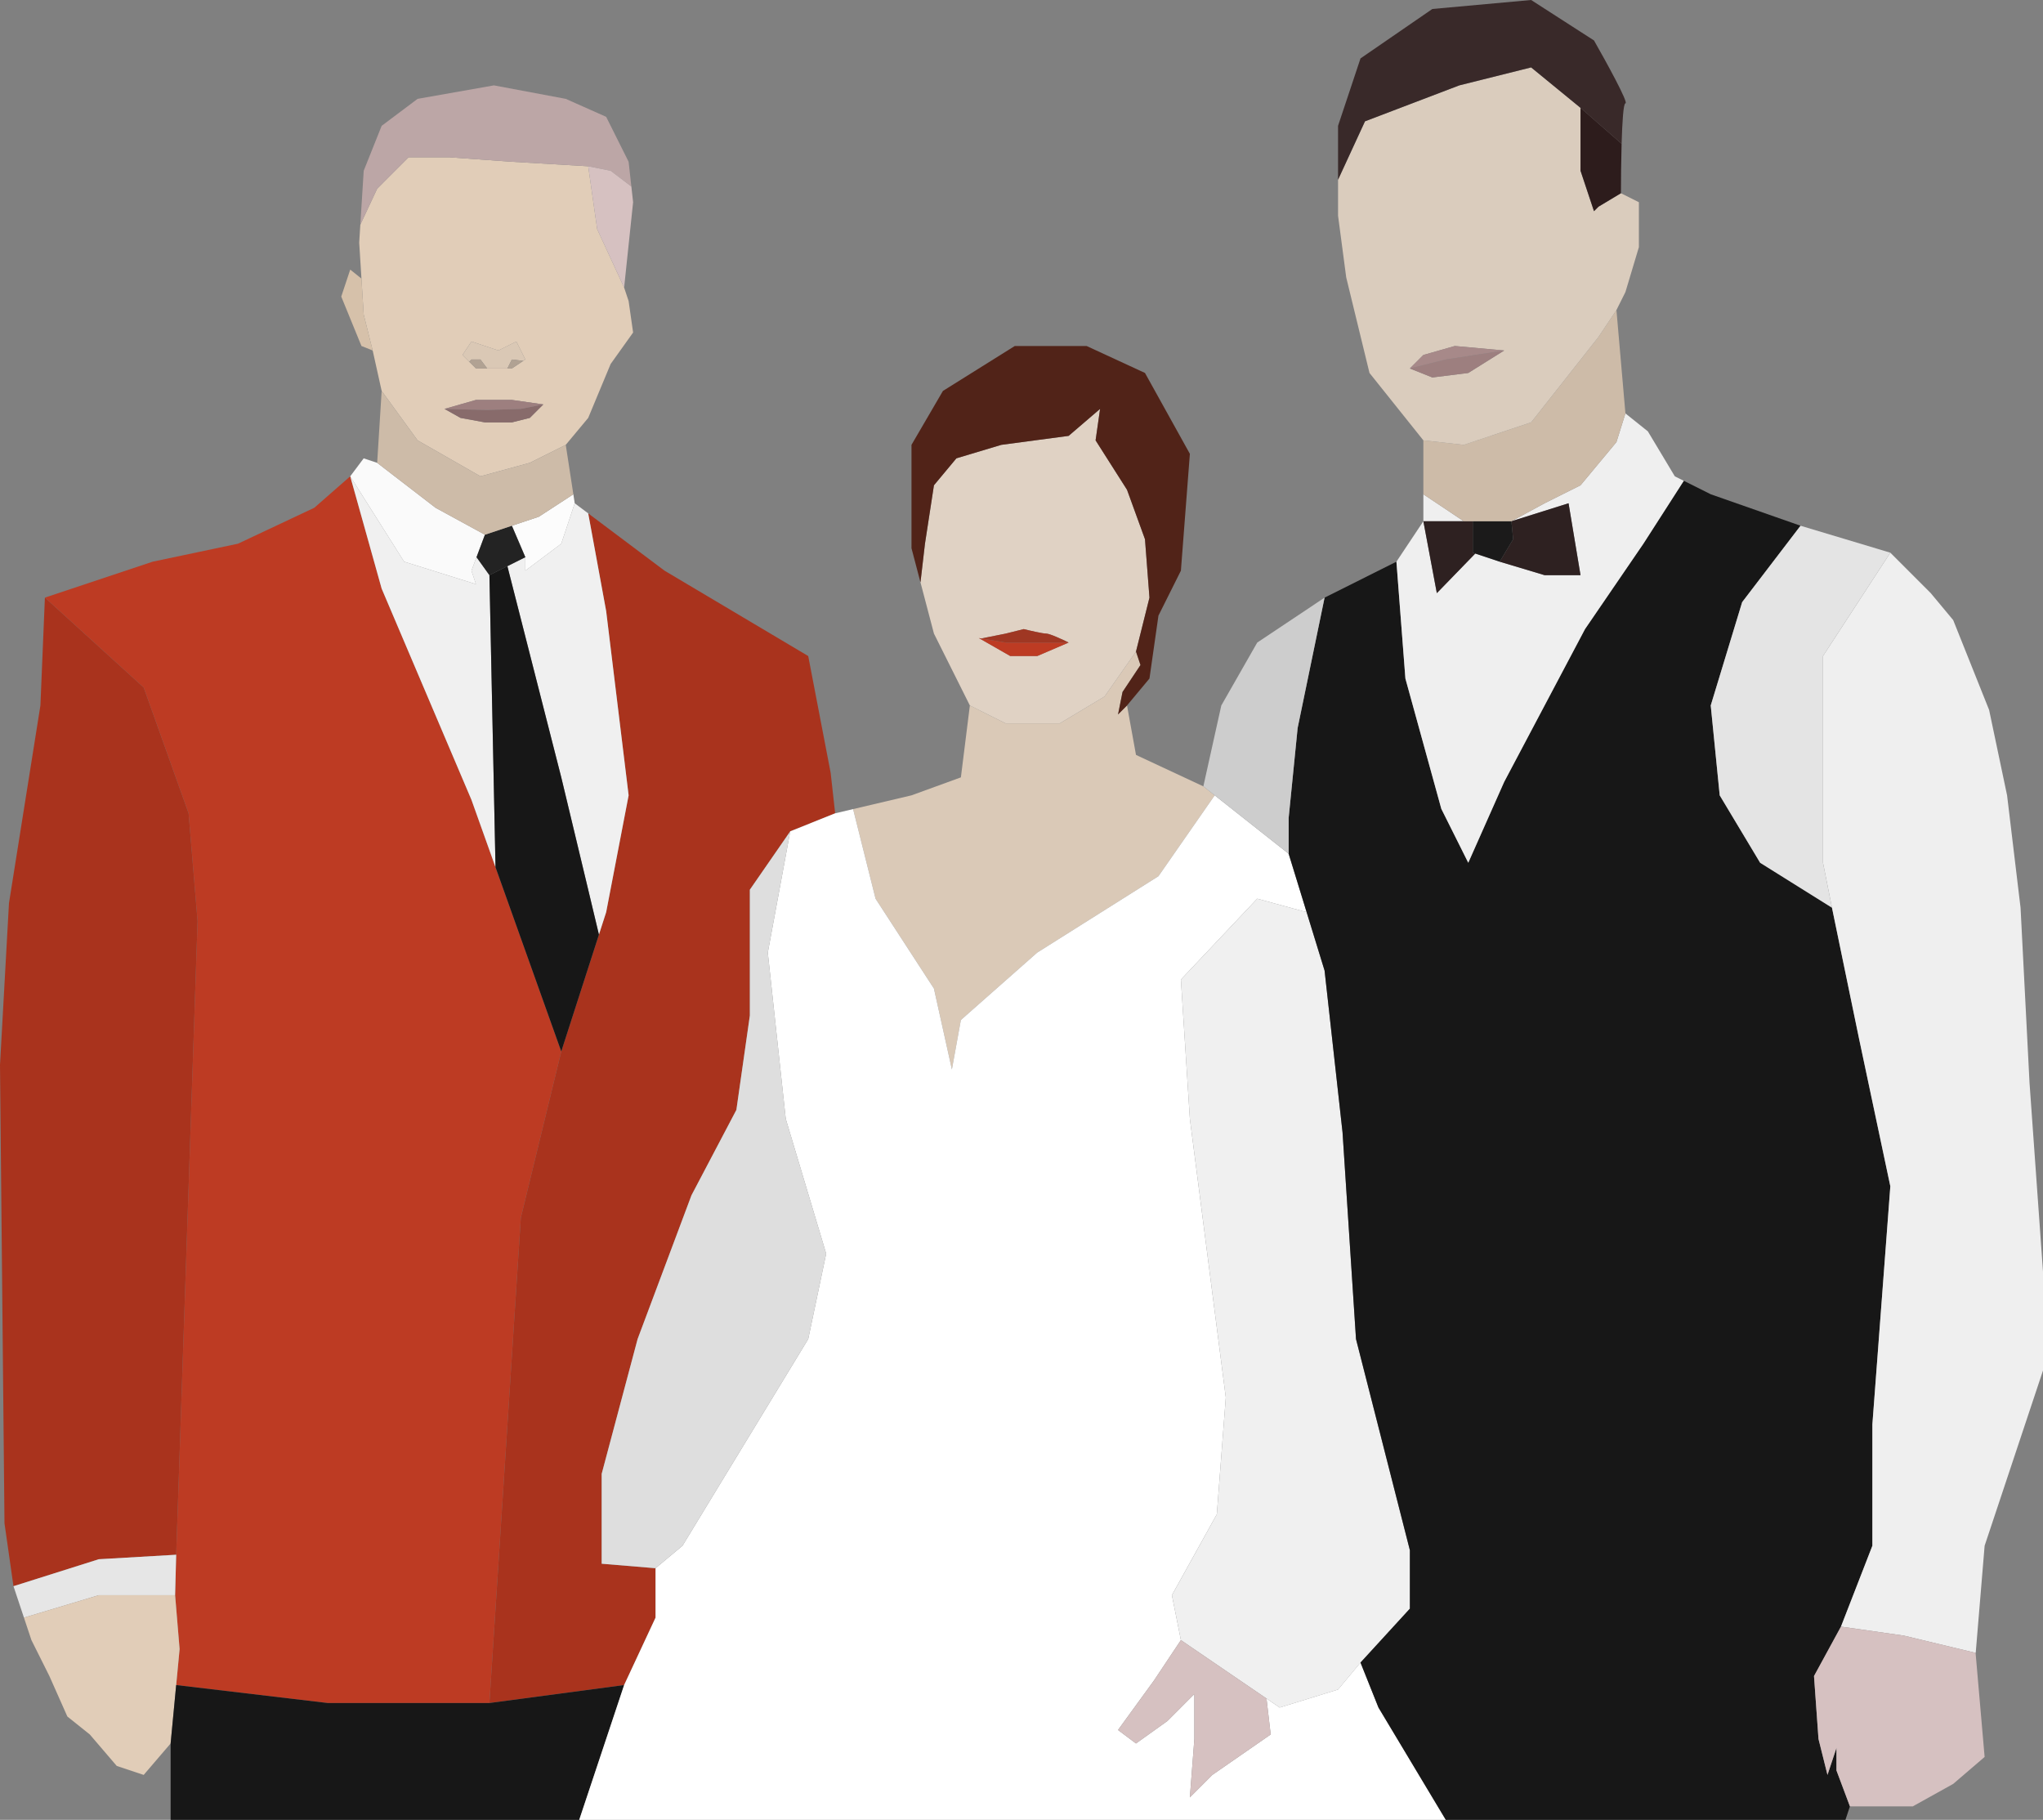 <svg width="302" height="269" fill="none" xmlns="http://www.w3.org/2000/svg"><rect width="100%" height="100%" fill="#808080" stroke="none"/><path d="M22.567 83.025l-15.93 5.313 14.603 13.284 6.637 18.598 1.327 15.94-3.16 93.652-.158 5.978.663 7.97-.505 5.314 22.409 2.657h23.894l4.646-71.733 5.974-24.576-9.719-27.232-3.556-9.963L56.418 87.01 51.77 70.405l-5.31 4.65-11.283 5.313-12.611 2.657z" fill="#BD3B23"/><path d="M119.473 96.973l-21.24-12.62-11.284-8.468 2.655 14.446 3.32 27.232-3.32 17.269-1.07 3.321-5.567 17.269-5.974 24.576-4.646 71.733 19.912-2.657 4.647-9.963v-7.306l-7.965-.664v-13.284l5.31-19.926 7.964-21.254 6.638-12.62 1.991-13.948v-18.598l5.974-8.634 6.637-2.657-.664-5.978-3.318-17.27z" fill="#A9331D"/><path d="M86.95 75.885l-1.992-1.495-1.991 5.978-5.31 3.985v-1.992l-2.655 1.328 7.965 31.217 3.983 16.605 1.584 6.642 1.07-3.321 3.32-17.269-3.32-27.232-2.654-14.446zM56.418 87.01l13.274 31.217 3.556 9.963-.9-43.173-1.909-2.656-.747 1.992.664 1.993-10.62-3.321-7.965-12.62 4.647 16.605z" fill="#F0F0F0"/><path d="M53.763 67.748l-1.992 2.657 7.965 12.62 10.62 3.32-.664-1.992.747-1.992 1.245-3.322-7.302-3.985-8.628-6.642-1.991-.664z" fill="#FAFAFA"/><path d="M84.958 74.39l-.204-1.328-5.106 3.32-3.982 1.33 1.991 4.648v1.993l5.31-3.985 1.991-5.978z" fill="#FCFCFC"/><path d="M75.666 77.711l-3.983 1.329-1.244 3.32 1.908 2.657 2.655-1.328 2.655-1.328-1.991-4.65z" fill="#232323"/><path d="M73.248 128.19l9.719 27.232 5.567-17.269-1.585-6.642-3.982-16.605-7.965-31.217-2.655 1.328.901 43.173z" fill="#171717"/><path d="M.664 225.163l1.327 9.299 12.611-3.985 11.442-.665 3.16-93.652-1.327-15.94-6.637-18.598L6.637 88.338l-.663 15.941-4.647 29.225L0 157.415l.664 67.748z" fill="#A9331D"/><path d="M14.602 235.79h11.284l.158-5.978-11.442.665-12.61 3.985 1.548 4.649 11.062-3.321z" fill="#E6E6E6"/><path d="M21.24 262.358l3.982-4.649.822-8.635.505-5.314-.663-7.97H14.602L3.54 239.111l1.106 3.321 2.655 5.314 2.655 5.977 3.319 2.657 3.982 4.65 3.983 1.328z" fill="#E1CDB8"/><path fill-rule="evenodd" clip-rule="evenodd" d="M55.09 51.807l1.328 5.978 5.31 7.306 9.292 5.314 7.3-1.993 5.31-2.656 3.32-3.986 3.318-7.97 3.319-4.65-.664-4.649-.664-1.992-3.982-8.635-1.328-9.299-11.283-.664-9.292-.664H60.4l-4.646 4.65-2.49 5.313-.165 2.657.664 10.627 1.327 5.313zm20.576 7.307l4.646.664-1.991 1.992-2.655.665h-3.983l-3.615-.665-2.358-1.328 4.646-1.328h5.31zm-7.301-6.642l1.327-1.993 3.983 1.328 2.655-1.328 1.327 2.657-.311.208-1.68 1.12h-5.31l-.996-.996-.995-.996z" fill="#E1CDB8"/><path d="M25.222 257.709V269h60.4l6.637-19.926-19.912 2.657H48.453l-22.41-2.657-.821 8.635z" fill="#171717"/><path d="M56.418 57.785l-.664 10.627 8.628 6.642 7.301 3.986 3.983-1.329 3.982-1.328 5.106-3.321-1.123-7.306-5.31 2.656-7.301 1.993-9.292-5.314-5.31-7.306z" fill="#CDBBA8"/><path d="M53.43 51.143l1.66.664-1.327-5.313-.332-5.314-1.66-1.328-1.327 3.985 2.987 7.306z" fill="#D6C1AA"/><path d="M69.692 50.479l-1.327 1.993.995.996.332-.332h1.328l.995 1.328h2.987l.664-1.328 1.68.208.311-.208-1.327-2.657-2.655 1.328-3.983-1.328z" fill="#DAC8B5"/><path d="M70.356 54.464h1.66l-.996-1.328h-1.328l-.332.332.996.996zm4.646 0h.664l1.68-1.12-1.68-.208-.664 1.328z" fill="#B1A293"/><path d="M72.015 60.604l-6.305-.162 2.358 1.328 3.615.665h3.983l2.655-.665 1.991-1.992-3.319.664-4.978.162z" fill="#886B6B"/><path d="M65.71 60.442l6.305.162 4.978-.162 3.32-.664-4.647-.664h-5.31l-4.646 1.328z" fill="#9D7F7F"/><path d="M56.418 18.598l-2.655 6.642-.498 7.97 2.489-5.314 4.646-4.65h5.974l9.292.665 11.284.664 3.318.665 3.061 2.33-.406-3.659-3.319-6.642-5.973-2.657-10.62-1.992-11.283 1.992-5.31 3.986z" fill="#BCA6A6"/><path d="M142.04 114.906l-7.302 2.657-8.628 2.032 3.319 13.245 8.628 13.283 2.655 11.956 1.328-7.306 11.283-9.963 17.921-11.291 8.319-11.956-1.682-1.328-9.956-4.65-1.327-7.306-1.328 1.328.664-3.321 2.655-3.985-.664-1.992-4.646 6.642-6.637 3.985h-7.965l-5.31-2.657-1.327 10.627z" fill="#DAC9B7"/><path fill-rule="evenodd" clip-rule="evenodd" d="M138.057 93.652l5.31 10.627 5.31 2.657h7.965l6.637-3.985 4.646-6.642 1.991-7.97-.663-8.635-2.655-7.306-4.646-7.307.663-4.649-4.646 3.985-9.956 1.329-6.637 1.992-3.319 3.985-1.327 8.635-.664 5.712 1.991 7.572zm19.912 1.328l-4.646 1.993h-3.982l-4.646-2.657.361.06 3.621-.724 2.655-.664c.885.221 2.788.664 3.319.664.531 0 2.433.885 3.318 1.328z" fill="#E0D2C4"/><path d="M152.659 94.98h-3.982l-3.621-.604-.361-.06 4.646 2.657h3.982l4.646-1.993h-5.31z" fill="#BD3B23"/><path d="M148.677 94.98h9.292c-.885-.443-2.787-1.328-3.318-1.328-.531 0-2.434-.443-3.319-.664l-2.655.664-3.621.724 3.621.604z" fill="#9F3723"/><path d="M134.738 65.756v15.276l1.328 5.048.664-5.712 1.327-8.635 3.319-3.985 6.637-1.992 9.956-1.329 4.646-3.985-.663 4.65 4.646 7.305 2.655 7.307.663 8.634-1.991 7.97.664 1.993-2.655 3.985-.664 3.321 1.328-1.328 3.318-3.985 1.328-9.299 3.319-6.642 1.327-17.27-6.637-11.955-8.629-3.985h-10.62l-10.619 6.642-4.647 7.97z" fill="#512318"/><path d="M92.26 249.074L85.621 269h128.101l-9.956-16.605-2.655-6.642-3.319 3.985-8.628 2.657-1.947-1.328.619 5.313-8.628 5.978-3.319 3.321.664-8.635v-6.642l-3.983 3.986-4.646 3.321-2.655-1.993 5.31-7.306 3.983-5.978-1.328-6.642 6.638-11.955 1.327-17.27-5.31-41.18-1.327-20.59 11.283-11.955 7.301 1.992-2.655-8.634-10.929-8.635-8.319 11.956-17.921 11.291-11.283 9.963-1.328 7.306-2.655-11.956-8.628-13.283-3.319-13.245-2.655.625-6.637 2.657-3.319 17.933 2.655 24.575 5.973 19.926-2.654 12.62-18.585 30.553-3.983 3.321v7.306l-4.646 9.963z" fill="#fff"/><path d="M201.112 245.753l7.301-7.97v-8.635l-7.965-31.217-1.991-30.553-2.655-23.911-2.655-8.635-7.301-1.992-11.283 11.955 1.327 20.59 5.31 41.18-1.327 17.27-6.638 11.955 1.328 6.642 12.655 8.635 1.947 1.328 8.628-2.657 3.319-3.985z" fill="#F0F0F0"/><path d="M88.94 231.141l7.966.664 3.982-3.321 18.585-30.553 2.654-12.62-5.973-19.926-2.655-24.575 3.319-17.933-5.974 8.634v18.598l-1.991 13.948-6.638 12.62-7.965 21.254-5.31 19.926v13.284z" fill="#DEDEDE"/><path d="M206.422 83.025l-10.62 5.313-3.982 19.262-1.328 13.284v5.314l2.655 8.634 2.655 8.635 2.655 23.911 1.991 30.553 7.965 31.217v8.635l-7.301 7.97 2.655 6.642L213.723 269h59.073l.663-1.993-1.991-5.313v-3.321l-1.327 3.985-1.328-5.314-.664-9.298 3.983-7.307 4.646-11.955v-17.933l2.655-35.203-4.646-21.918-3.983-19.262-10.619-6.642-5.974-9.963-1.327-13.284 4.646-15.276 8.628-11.292-13.274-4.65-3.983-1.992-5.974 9.299-8.628 12.62-11.947 22.582-5.31 11.956-3.983-7.97-5.31-19.262-1.327-17.27z" fill="#171717"/><path d="M285.407 87.674l-5.974-5.978-9.956 15.277v30.553l1.327 6.642 3.983 19.262 4.646 21.918-2.655 35.203v17.933l-4.646 11.955 9.292 1.329 10.629 2.552 1.318-15.836 1.328-3.985L302 202.58v-14.612l-1.991-27.896-1.328-25.904-1.991-16.605-2.655-12.62-5.31-13.284-3.318-3.985z" fill="#EFEFEF"/><path d="M279.433 81.696l-13.275-3.985-8.628 11.291-4.646 15.277 1.327 13.284 5.974 9.963 10.619 6.642-1.327-6.642V96.973l9.956-15.277z" fill="#E4E4E4"/><path d="M180.536 104.279l-2.655 11.956 1.682 1.328 10.929 8.635v-5.314l1.328-13.284 3.982-19.262-9.956 6.642-5.31 9.299z" fill="#CDCDCD"/><path d="M210.404 77.047l-3.982 5.978 1.327 17.269 5.31 19.262 3.983 7.97 5.31-11.956 11.947-22.582 8.628-12.62 5.974-9.299-1.327-.664-3.983-6.642-3.318-2.657-1.328 4.242-5.31 6.385-5.31 2.657-4.909 2.657 8.451-2.657 1.768 10.627h-5.31l-6.637-1.992-3.612-1.205-5.68 5.854-1.992-10.627h5.974l-5.974-3.985v3.985z" fill="#EFEFEF"/><path d="M223.416 77.047l.263 2.657-1.991 3.32 6.637 1.993h5.31l-1.768-10.627-8.451 2.657z" fill="#2E2121"/><path d="M223.679 79.704l-.263-2.657h-5.71v4.65l.37.123 3.612 1.205 1.991-3.321z" fill="#1B1A1A"/><path d="M217.706 77.047h-7.302l1.992 10.627 5.68-5.854-.37-.124v-4.65z" fill="#2E2121"/><path d="M240.273 61.106l-1.328-15.276-2.655 3.985-9.956 12.62-9.956 3.32-5.974-.664v7.97l5.974 3.986h7.038l4.909-2.657 5.31-2.657 5.31-6.385 1.328-4.242z" fill="#CDBBA8"/><path fill-rule="evenodd" clip-rule="evenodd" d="M202.44 55.128l7.964 9.963 5.974.665 9.956-3.321 9.956-12.62 2.655-3.985 1.328-2.657 1.991-6.642v-6.642l-2.655-1.328-3.319 1.992-.664.664-1.991-5.977v-9.3l-7.301-5.977-10.62 2.657-13.938 5.313-3.983 8.635v5.313L199 41l3.44 14.128zm12.611-3.985l7.301.664-5.31 3.321-5.31.665-3.319-1.329 1.991-1.992 4.647-1.329z" fill="#DACCBD"/><path d="M213.723 53.136l-5.31 1.328 3.319 1.329 5.31-.665 5.31-3.32-8.629 1.328z" fill="#9D7F7F"/><path d="M208.413 54.464l5.31-1.328 8.629-1.329-7.301-.664-4.647 1.329-1.991 1.992z" fill="#A78989"/><path d="M201.112 8.635l-3.319 9.963v7.97l3.983-8.635 13.938-5.313 10.62-2.657 7.301 5.978 6.074 5.313c.094-3.212.267-5.978.564-5.978.531 0-2.877-6.199-4.647-9.298L226.334 0l-14.602 1.328-10.62 7.307z" fill="#392929"/><path fill-rule="evenodd" clip-rule="evenodd" d="M272.132 240.439l-3.983 7.307.664 9.298 1.328 5.314 1.327-3.985v3.321l1.991 5.313h9.293l5.973-3.321 4.646-3.985-1.327-15.276.009-.105-10.629-2.552-9.292-1.329zm-97.569 1.993l12.655 8.635.619 5.313-8.628 5.978-3.319 3.321.664-8.635v-6.642l-3.983 3.986-4.646 3.321-2.655-1.993 5.31-7.306 3.983-5.978zM92.259 42.509l1.328-12.62-.258-2.32-3.06-2.33-3.32-.664 1.328 9.3 3.982 8.634z" fill="#D6C1C1"/><path d="M236.29 30.553l3.319-1.992c0-1.954.026-4.77.1-7.307l-6.074-5.313v9.298l1.991 5.978.664-.664z" fill="#2D1C1C"/></svg>
